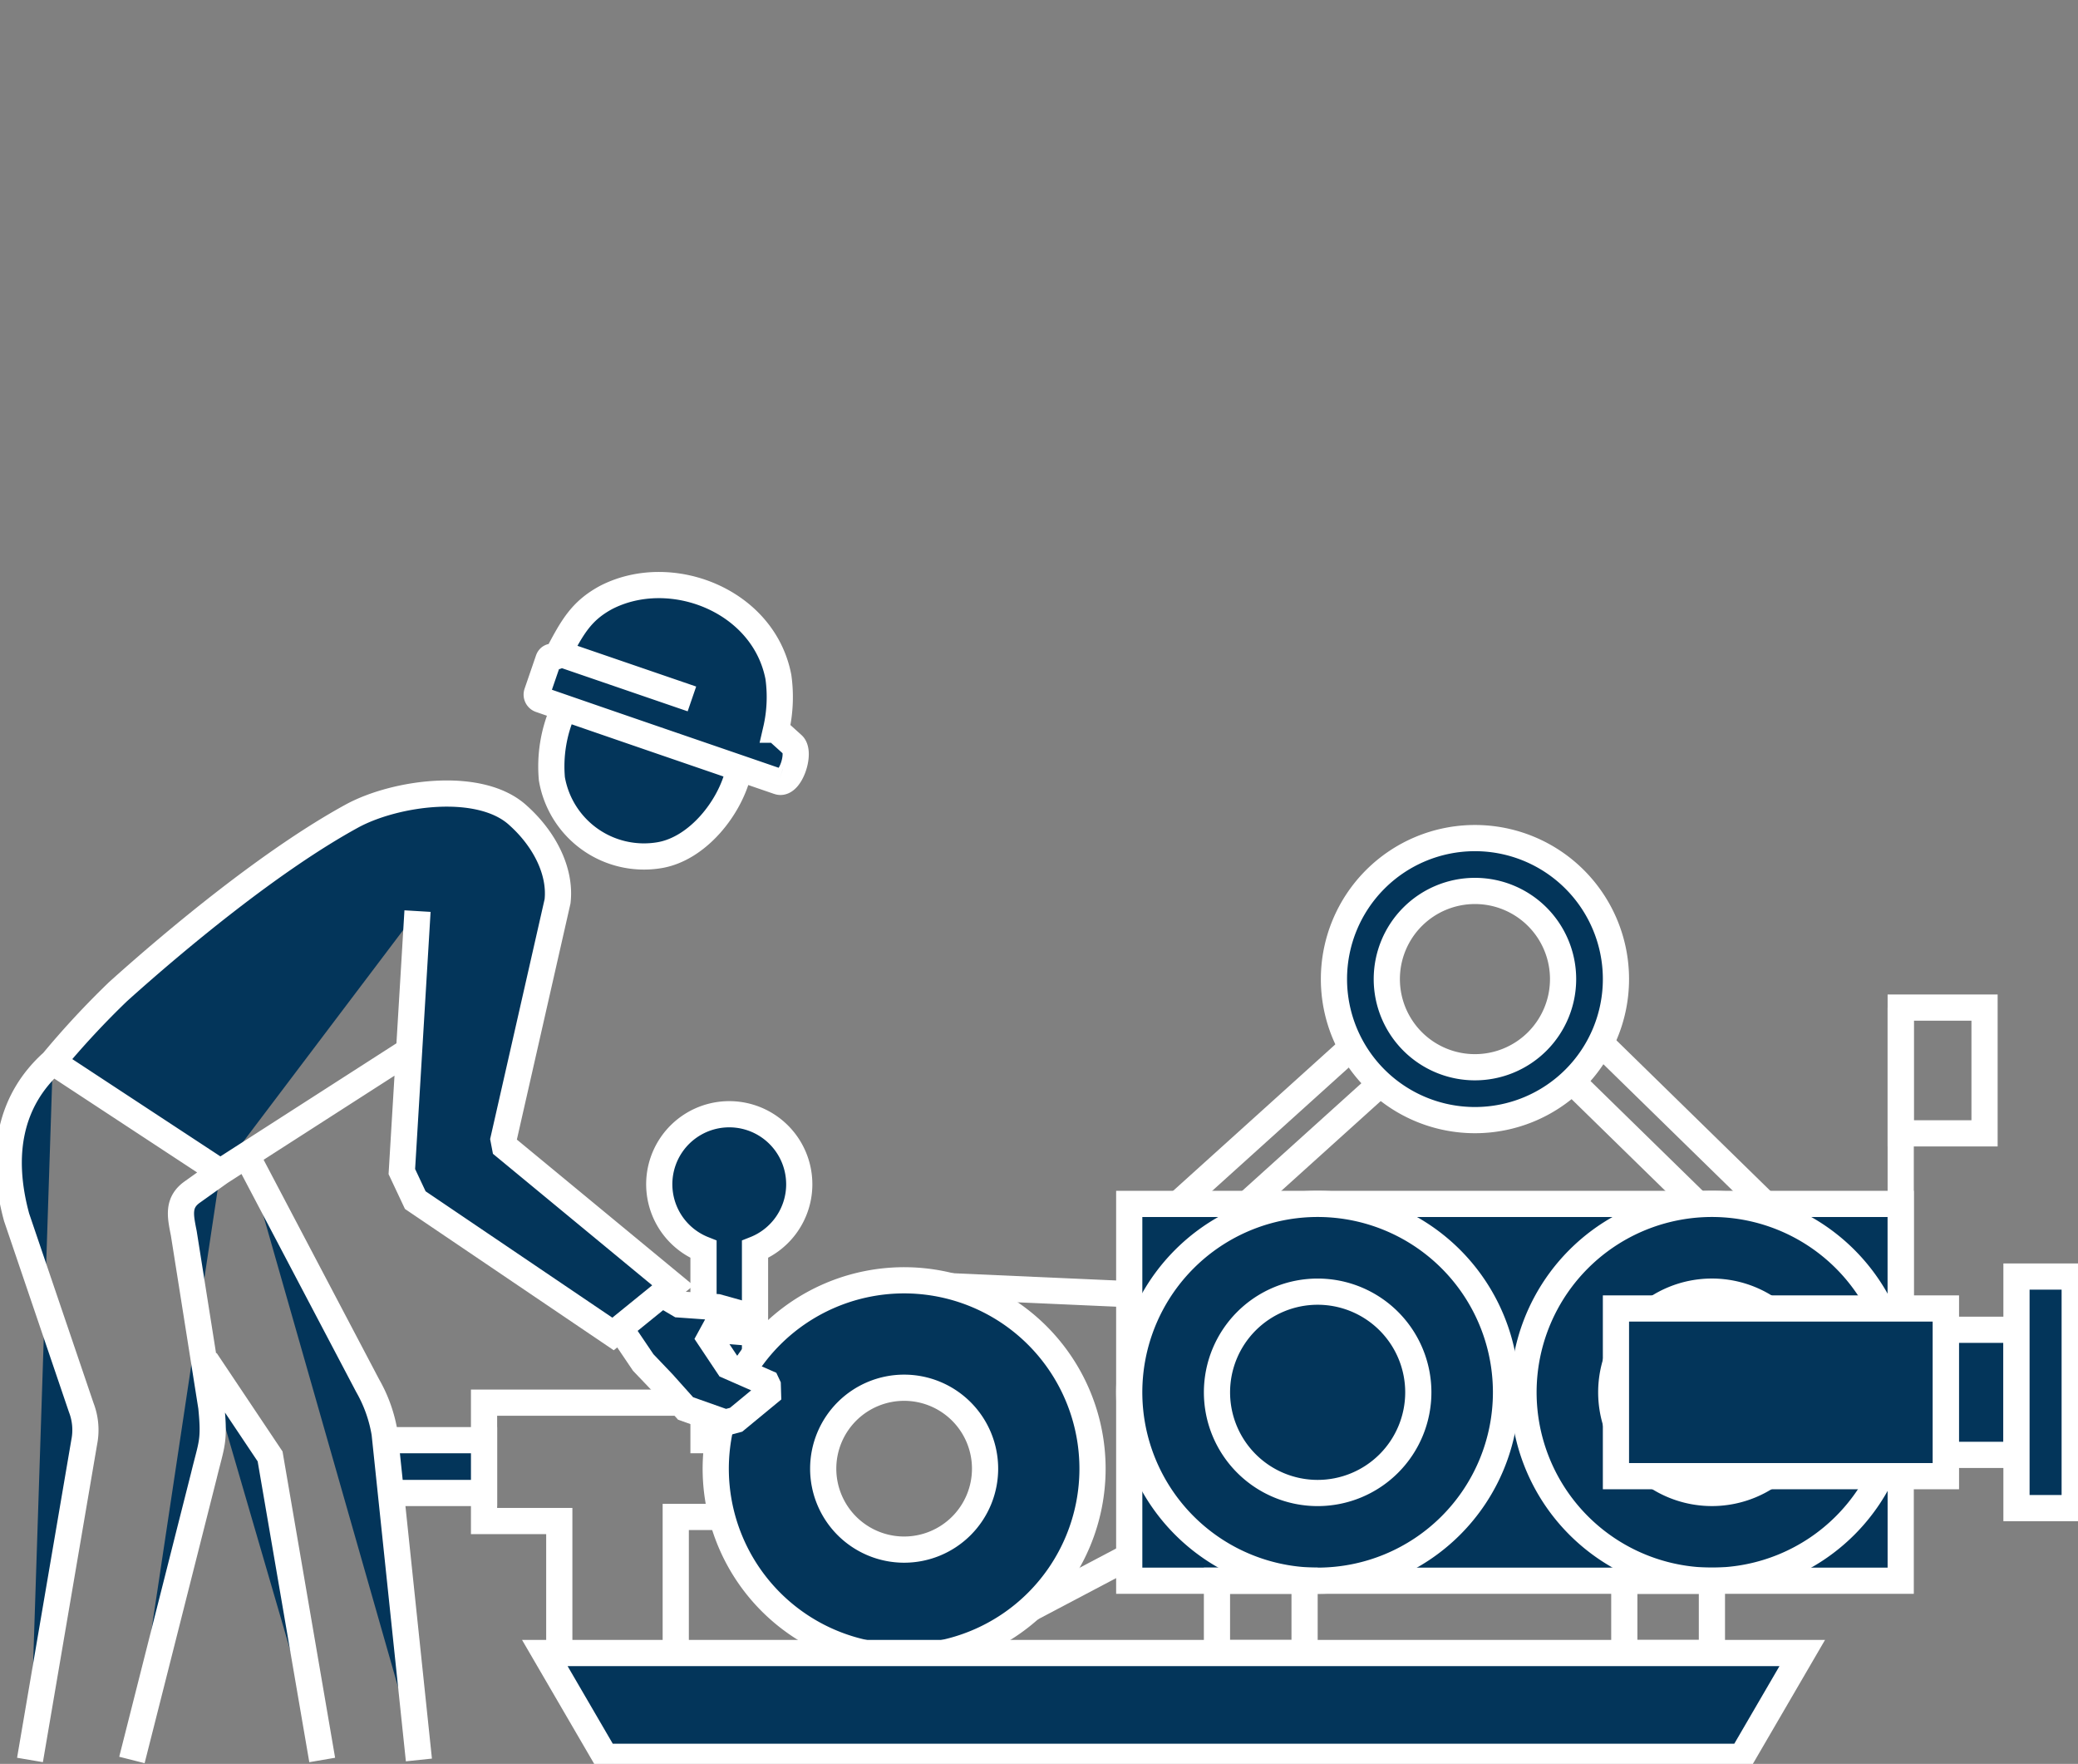 <svg xmlns="http://www.w3.org/2000/svg" xmlns:xlink="http://www.w3.org/1999/xlink" width="238" height="202" viewBox="0 0 238 202">
  <rect x="0" y="0" width="238" height="202" fill="#808080" stroke="none"/>
  <defs>
    <clipPath id="clip-path">
      <rect id="長方形_928" data-name="長方形 928" width="238" height="202" transform="translate(72 2304)" fill="#03355a" stroke="#707070" stroke-width="1"/>
    </clipPath>
  </defs>
  <g id="マスクグループ_131" data-name="マスクグループ 131" transform="translate(-72 -2304)" clip-path="url(#clip-path)">
    <g id="グループ_512" data-name="グループ 512" transform="translate(73 2371)">
      <line id="線_58" data-name="線 58" x2="18.832" y2="18.413" transform="translate(174.582 52.461)" fill="none" stroke="#fff" stroke-miterlimit="10" stroke-width="3"/>
      <line id="線_57" data-name="線 57" x1="19.861" y2="17.929" transform="translate(141.852 52.944)" fill="none" stroke="#fff" stroke-miterlimit="10" stroke-width="3"/>
      <line id="線_52" data-name="線 52" y1="12.573" x2="23.846" transform="translate(110.093 108.285)" fill="none" stroke="#fff" stroke-miterlimit="10" stroke-width="3"/>
      <line id="線_56" data-name="線 56" x2="25.675" y2="1.143" transform="translate(104.835 80.166)" fill="none" stroke="#fff" stroke-miterlimit="10" stroke-width="3"/>
      <rect id="長方形_540" data-name="長方形 540" width="88.359" height="43.153" transform="translate(128.335 70.873)" fill="#03355a" stroke="#fff" stroke-miterlimit="10" stroke-width="3"/>
      <path id="パス_173" data-name="パス 173" d="M124.932,99.267a8.017,8.017,0,1,0-10.966,7.451v21.856h5.9V106.718a8.015,8.015,0,0,0,5.068-7.451" transform="translate(-34.391 -30.643)" fill="#03355a" stroke="#fff" stroke-width="3"/>
      <path id="パス_175" data-name="パス 175" d="M208.069,149.2a21.577,21.577,0,1,1,21.576-21.577A21.577,21.577,0,0,1,208.069,149.2M219.6,127.626a11.529,11.529,0,1,0-11.529,11.529A11.529,11.529,0,0,0,219.6,127.626" transform="translate(-58.157 -35.176)" fill="#03355a" stroke="#fff" stroke-width="3"/>
      <path id="パス_177" data-name="パス 177" d="M273.166,149.2a21.577,21.577,0,1,1,21.576-21.577A21.577,21.577,0,0,1,273.166,149.2m11.529-21.577a11.529,11.529,0,1,0-11.529,11.529,11.529,11.529,0,0,0,11.529-11.529" transform="translate(-78.095 -35.176)" fill="#03355a" stroke="#fff" stroke-width="3"/>
      <path id="パス_179" data-name="パス 179" d="M236.44,77.955a16.149,16.149,0,1,1,16.149-16.149A16.149,16.149,0,0,1,236.44,77.955m10.094-16.149A10.095,10.095,0,1,0,236.44,71.9a10.095,10.095,0,0,0,10.094-10.094" transform="translate(-68.509 -16.679)" fill="#03355a" stroke="#fff" stroke-width="3"/>
      <rect id="長方形_536" data-name="長方形 536" width="37.796" height="19.203" transform="translate(184.08 82.848)" fill="#03355a" stroke="#fff" stroke-width="3"/>
      <rect id="長方形_538" data-name="長方形 538" width="8.078" height="14.326" transform="translate(221.876 85.287)" fill="#03355a" stroke="#fff" stroke-width="3"/>
      <rect id="長方形_541" data-name="長方形 541" width="9.602" height="14.402" transform="translate(216.694 48.39)" fill="none" stroke="#fff" stroke-miterlimit="10" stroke-width="3"/>
      <rect id="長方形_542" data-name="長方形 542" width="6.668" height="26.518" transform="translate(229.954 79.191)" fill="#03355a" stroke="#fff" stroke-width="3"/>
      <line id="線_53" data-name="線 53" x1="19.861" y2="17.929" transform="translate(133.939 52.944)" fill="none" stroke="#fff" stroke-miterlimit="10" stroke-width="3"/>
      <line id="線_54" data-name="線 54" x2="18.832" y2="18.413" transform="translate(182.317 52.461)" fill="none" stroke="#fff" stroke-miterlimit="10" stroke-width="3"/>
      <line id="線_55" data-name="線 55" y2="34.459" transform="translate(216.694 48.39)" fill="none" stroke="#fff" stroke-miterlimit="10" stroke-width="3"/>
      <rect id="長方形_544" data-name="長方形 544" width="10.035" height="8.28" transform="translate(138.383 114.026)" fill="none" stroke="#fff" stroke-miterlimit="10" stroke-width="3"/>
      <rect id="長方形_545" data-name="長方形 545" width="10.035" height="8.28" transform="translate(185.036 114.026)" fill="none" stroke="#fff" stroke-miterlimit="10" stroke-width="3"/>
      <path id="パス_183" data-name="パス 183" d="M99.539,138.859H77.582v13.556H86.2V168H99.539V151.946H115.4V138.859Z" transform="translate(-23.143 -45.225)" fill="none" stroke="#fff" stroke-miterlimit="10" stroke-width="3"/>
      <path id="パス_184" data-name="パス 184" d="M139.8,161.813a21.577,21.577,0,1,1,21.576-21.577A21.577,21.577,0,0,1,139.8,161.813m9.269-21.577A9.269,9.269,0,1,0,139.8,149.5a9.269,9.269,0,0,0,9.269-9.269" transform="translate(-37.246 -39.038)" fill="#03355a" stroke="#fff" stroke-width="3"/>
      <path id="パス_186" data-name="パス 186" d="M60.288,151.1H72.75v-6.048H56.392" transform="translate(-18.31 -47.122)" fill="#03355a" stroke="#fff" stroke-width="3"/>
      <path id="パス_190" data-name="パス 190" d="M108.125,119.174l1.277.75,4.382.311,3.624,1.011.083.16-.1,1.5-.33.217-3.632-.3-.529.969,2.122,3.182,4.381,1.922.141.3.028.92-3.654,3.013-1.216.323-4.57-1.616-2.606-2.912-2.248-2.356-2.205-3.263" transform="translate(-32.609 -37.538)" fill="#03355a" stroke="#fff" stroke-width="3" fill-rule="evenodd"/>
      <path id="パス_188" data-name="パス 188" d="M37.4,136.049l-5.968-34.763L24.06,90.272m4.589-23.614L42.6,93.172a16.349,16.349,0,0,1,1.951,5.476l3.924,37.4m-44.544,0,6.213-36.406A7.122,7.122,0,0,0,9.8,95.687L2.4,73.905c-1.917-7.023-.883-13.3,4.143-17.8M25.732,68.716,22.5,71.02c-1.689,1.213-1.348,2.723-.951,4.726L24.7,95.63c.4,3.958.02,4.258-.844,7.831l-8.25,32.588m32.15-81.482L25.732,68.716M64.472,9.3l15.272,5.238m5.333,8.328c-.943,4.081-4.642,8.813-9.025,9.562a10.7,10.7,0,0,1-12.346-8.742,15.912,15.912,0,0,1,1.247-7.741M89.664,24c1.335.464,2.6-3.339,1.618-4.22l-1.9-1.717a16.614,16.614,0,0,0,.268-6.035C87.959,3.214,77.268-.9,69.884,2.934c-2.823,1.542-3.829,3.36-5.55,6.63-.194.314-.832-.143-1.041.518L62,13.846a.6.6,0,0,0,.372.764c9.091,3.156,18.2,6.264,27.292,9.393M25.732,68.716,6.541,56.11a98.077,98.077,0,0,1,7.478-8.053c6.819-6.133,17.631-15.094,26.772-20.1,4.939-2.7,14.749-4.1,19.092-.035,2.918,2.624,4.869,6.3,4.472,9.793L58.165,64.969l.162.848L77.563,81.7l-6.852,5.562L48.06,71.935l-1.539-3.27,1.795-29.829" transform="translate(-1.497 -1.496)" fill="#03355a" stroke="#fff" stroke-width="3" fill-rule="evenodd"/>
      <path id="パス_181" data-name="パス 181" d="M227.1,192.077H96.927l-6.921-11.888H234.022Z" transform="translate(-28.605 -57.883)" fill="#03355a" stroke="#fff" stroke-miterlimit="10" stroke-width="3"/>
    </g>
  </g>
</svg>
